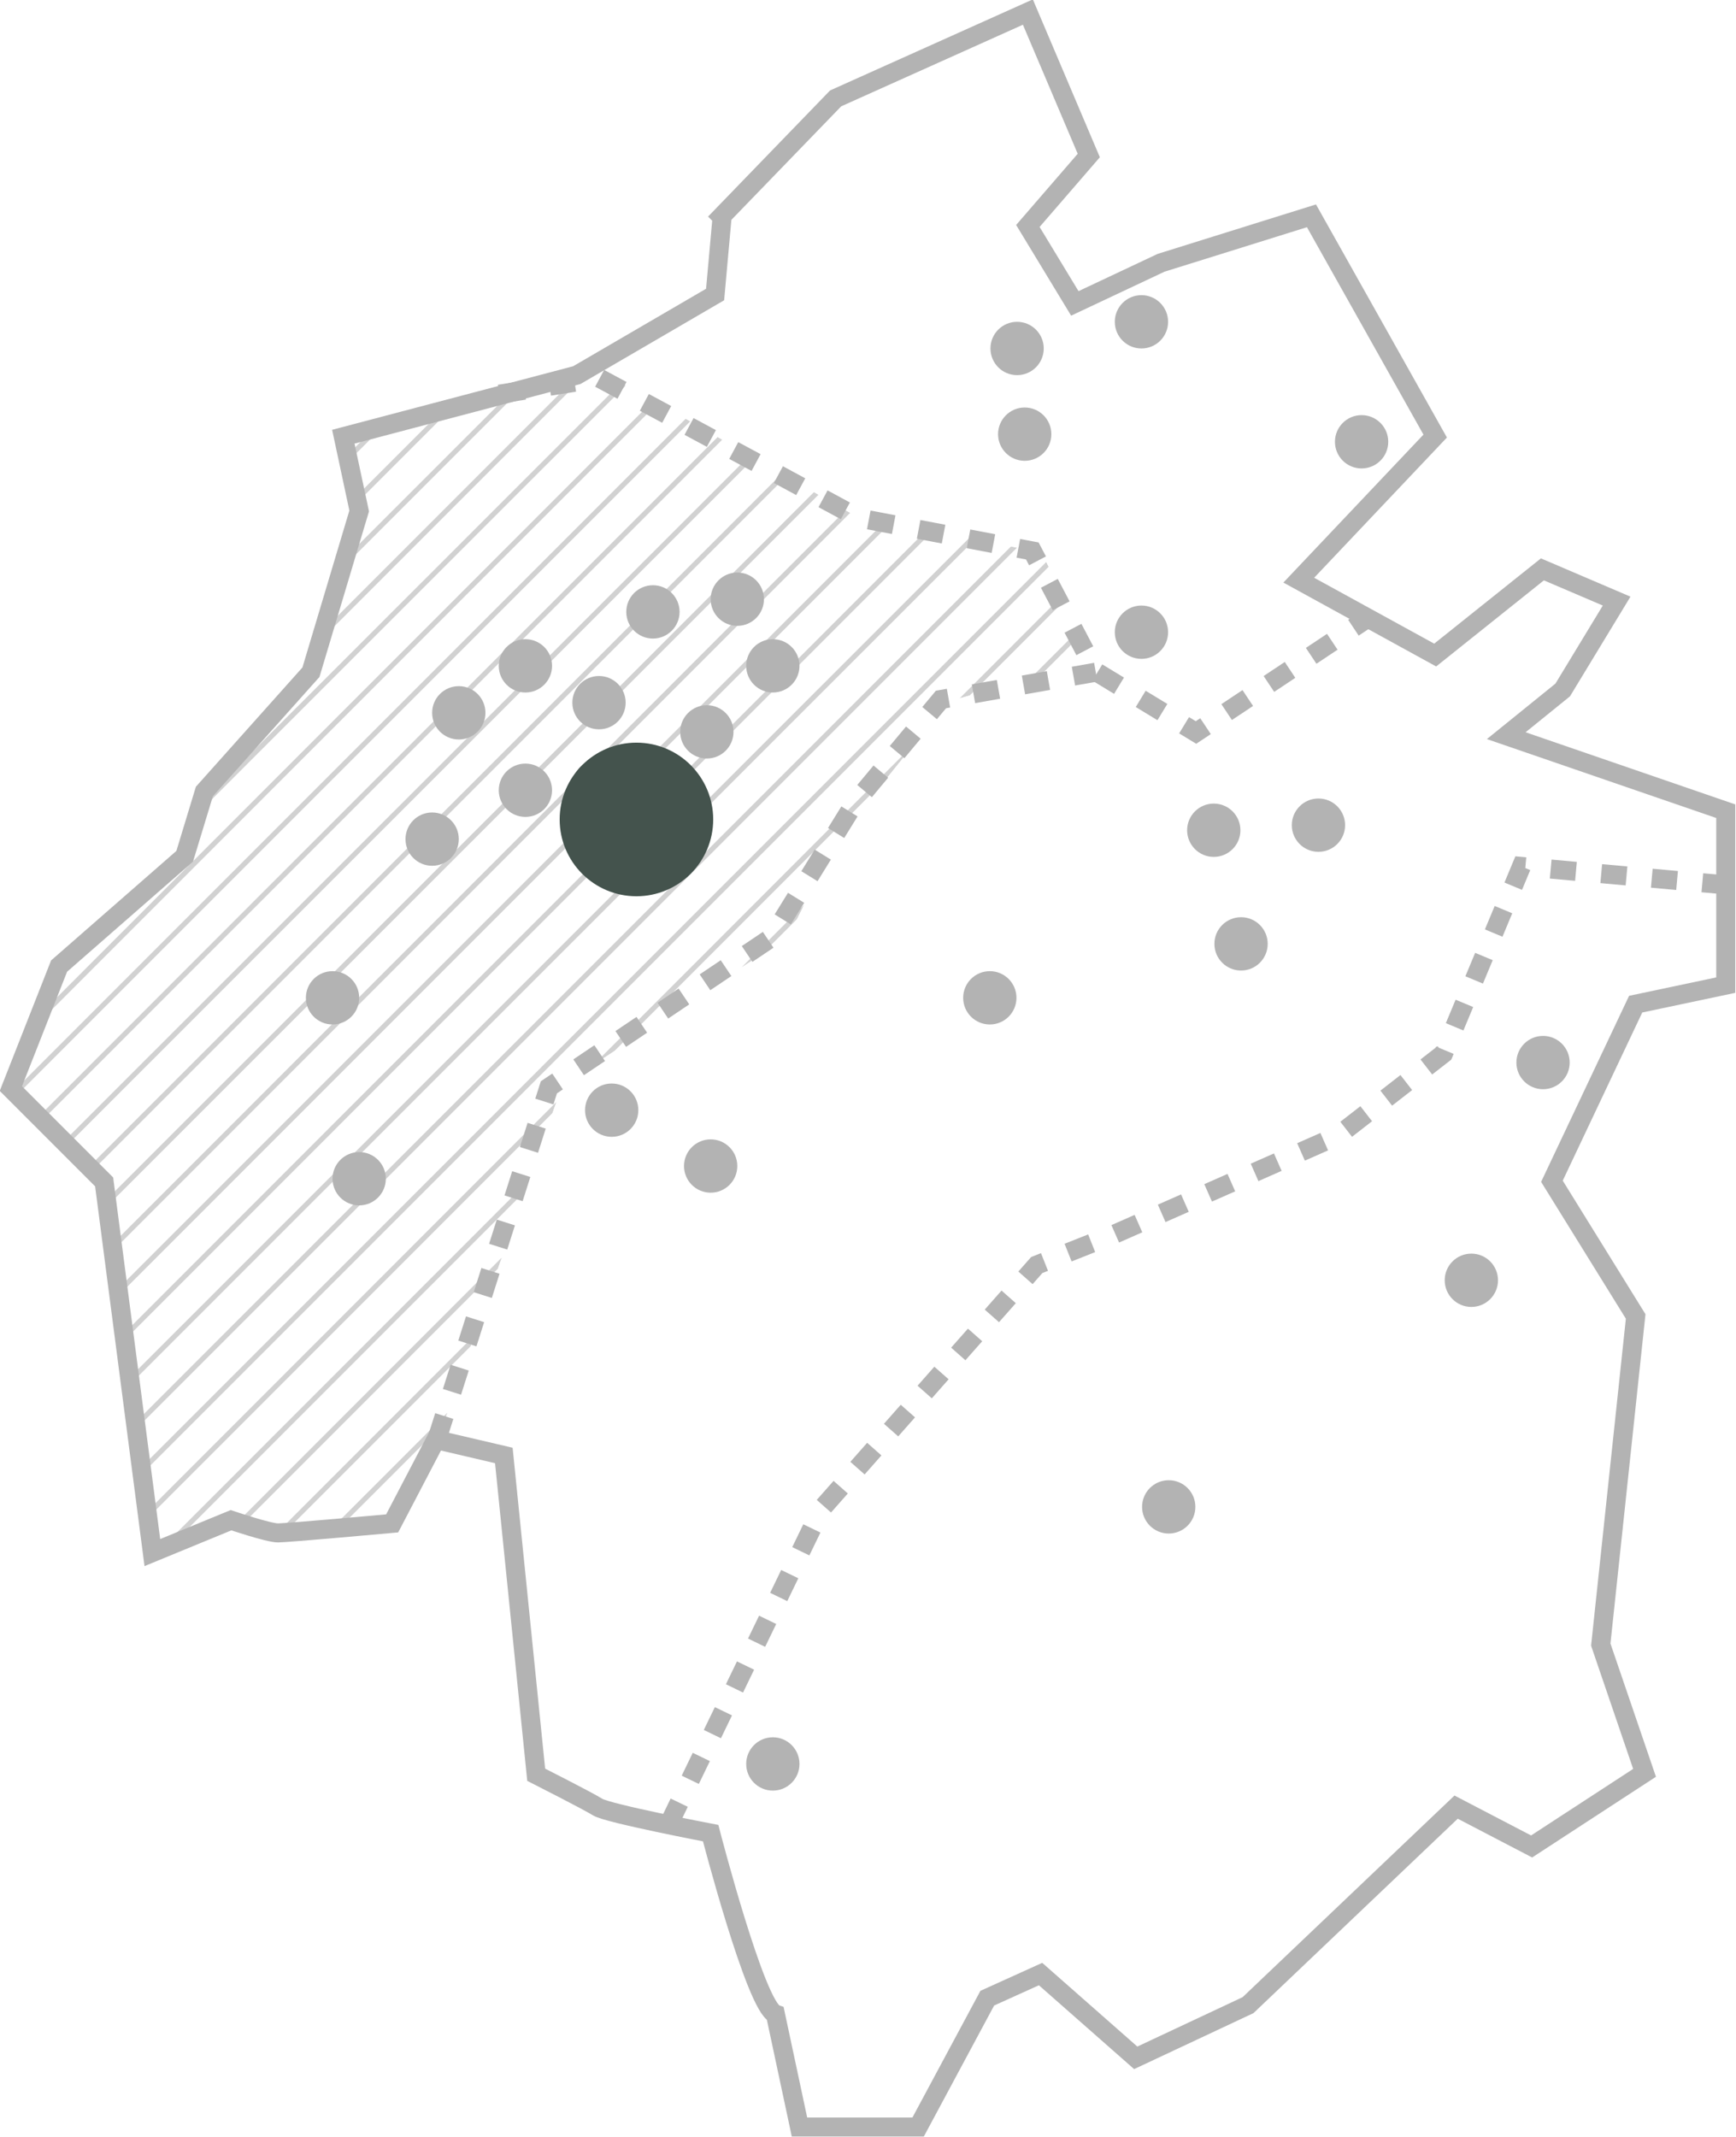 <?xml version="1.0" encoding="UTF-8"?>
<svg xmlns="http://www.w3.org/2000/svg" xmlns:xlink="http://www.w3.org/1999/xlink" version="1.1" width="273.604" height="336.671" viewBox="0 0 273.6 336.7">
  <defs>
    <style>
      .cls-1, .cls-2, .cls-3, .cls-4 {
        fill: none;
      }

      .cls-2 {
        stroke-dasharray: 4;
      }

      .cls-2, .cls-3, .cls-4 {
        stroke: #000;
        stroke-miterlimit: 10;
      }

      .cls-2, .cls-4 {
        stroke-width: 3px;
      }

      .cls-3 {
        stroke-width: .8px;
      }

      .cls-5 {
        fill: #44534d;
      }

      .cls-6 {
        opacity: .6;
      }

      .cls-7 {
        opacity: .3;
      }

      .cls-8 {
        clip-path: url(#clippath);
      }
    </style>
    <clipPath id="clippath">
      <polygon class="cls-1" points="172.5 104.1 164.2 87.1 134 80.8 105.5 64.5 95.4 59 54.7 69.2 57.2 80.8 49.6 106 33 124.6 30 134.7 10.3 151.9 2.8 171 17.4 185.7 24.9 243.6 37.3 238.6 44.6 240.6 62.5 239.1 69.3 226 88.6 171 124.2 147.6 131.8 132.5 149.5 110.5 172.5 104.1"/>
    </clipPath>
  </defs>
  <!-- Generator: Adobe Illustrator 28.7.2, SVG Export Plug-In . SVG Version: 1.2.0 Build 154)  -->
  <g>
    <g id="Layer_1">
      <g id="Group_4568">
        <g id="Group_4567">
          <g id="Group_4549">
            <g id="Group_4543">
              <g id="Group_4450" class="cls-7">
                <g class="cls-8">
                  <g id="Group_4129" class="cls-6">
                    <g id="Group_4128">
                      <line id="Line_1886" class="cls-3" x1="22.5" y1="-38.3" x2="-247.3" y2="231.5"/>
                      <line id="Line_1887" class="cls-3" x1="28.5" y1="-36.4" x2="-241.2" y2="233.3"/>
                      <line id="Line_1888" class="cls-3" x1="34.6" y1="-34.5" x2="-235.2" y2="235.2"/>
                      <line id="Line_1889" class="cls-3" x1="40.6" y1="-32.6" x2="-229.1" y2="237.1"/>
                      <line id="Line_1890" class="cls-3" x1="46.7" y1="-30.8" x2="-223.1" y2="239"/>
                      <line id="Line_1891" class="cls-3" x1="52.7" y1="-28.9" x2="-217" y2="240.9"/>
                      <line id="Line_1892" class="cls-3" x1="58.8" y1="-27" x2="-211" y2="242.8"/>
                      <line id="Line_1893" class="cls-3" x1="64.8" y1="-25.1" x2="-204.9" y2="244.6"/>
                      <line id="Line_1894" class="cls-3" x1="70.9" y1="-23.2" x2="-198.9" y2="246.5"/>
                      <line id="Line_1895" class="cls-3" x1="76.9" y1="-21.3" x2="-192.8" y2="248.4"/>
                      <line id="Line_1896" class="cls-3" x1="83" y1="-19.5" x2="-186.8" y2="250.3"/>
                      <line id="Line_1897" class="cls-3" x1="89" y1="-17.6" x2="-180.7" y2="252.2"/>
                      <line id="Line_1898" class="cls-3" x1="95.1" y1="-15.7" x2="-174.7" y2="254.1"/>
                      <line id="Line_1899" class="cls-3" x1="101.1" y1="-13.8" x2="-168.6" y2="255.9"/>
                      <line id="Line_1900" class="cls-3" x1="107.2" y1="-11.9" x2="-162.6" y2="257.8"/>
                      <line id="Line_1901" class="cls-3" x1="113.2" y1="-10" x2="-156.5" y2="259.7"/>
                      <line id="Line_1902" class="cls-3" x1="119.3" y1="-8.2" x2="-150.5" y2="261.6"/>
                      <line id="Line_1903" class="cls-3" x1="125.3" y1="-6.3" x2="-144.4" y2="263.5"/>
                      <line id="Line_1904" class="cls-3" x1="131.4" y1="-4.4" x2="-138.4" y2="265.4"/>
                      <line id="Line_1905" class="cls-3" x1="137.4" y1="-2.5" x2="-132.3" y2="267.2"/>
                      <line id="Line_1906" class="cls-3" x1="143.5" y1="-.6" x2="-126.3" y2="269.1"/>
                      <line id="Line_1907" class="cls-3" x1="149.5" y1="1.3" x2="-120.2" y2="271"/>
                      <line id="Line_1908" class="cls-3" x1="155.6" y1="3.2" x2="-114.2" y2="272.9"/>
                      <line id="Line_1909" class="cls-3" x1="161.6" y1="5" x2="-108.1" y2="274.8"/>
                      <line id="Line_1910" class="cls-3" x1="167.7" y1="6.9" x2="-102.1" y2="276.7"/>
                      <line id="Line_1911" class="cls-3" x1="173.7" y1="8.8" x2="-96" y2="278.6"/>
                      <line id="Line_1912" class="cls-3" x1="179.8" y1="10.7" x2="-90" y2="280.4"/>
                      <line id="Line_1913" class="cls-3" x1="185.8" y1="12.6" x2="-83.9" y2="282.3"/>
                      <line id="Line_1914" class="cls-3" x1="191.9" y1="14.5" x2="-77.9" y2="284.2"/>
                      <line id="Line_1915" class="cls-3" x1="197.9" y1="16.3" x2="-71.8" y2="286.1"/>
                      <line id="Line_1916" class="cls-3" x1="204" y1="18.2" x2="-65.8" y2="288"/>
                      <line id="Line_1917" class="cls-3" x1="210" y1="20.1" x2="-59.7" y2="289.9"/>
                      <line id="Line_1918" class="cls-3" x1="216.1" y1="22" x2="-53.7" y2="291.7"/>
                      <line id="Line_1919" class="cls-3" x1="222.1" y1="23.9" x2="-47.6" y2="293.6"/>
                      <line id="Line_1920" class="cls-3" x1="228.2" y1="25.8" x2="-41.5" y2="295.5"/>
                      <line id="Line_1921" class="cls-3" x1="234.2" y1="27.6" x2="-35.5" y2="297.4"/>
                      <line id="Line_1922" class="cls-3" x1="240.3" y1="29.5" x2="-29.4" y2="299.3"/>
                      <line id="Line_1923" class="cls-3" x1="246.3" y1="31.4" x2="-23.4" y2="301.2"/>
                      <line id="Line_1924" class="cls-3" x1="252.4" y1="33.3" x2="-17.3" y2="303"/>
                      <line id="Line_1925" class="cls-3" x1="258.5" y1="35.2" x2="-11.3" y2="304.9"/>
                      <line id="Line_1926" class="cls-3" x1="264.5" y1="37.1" x2="-5.2" y2="306.8"/>
                      <line id="Line_1927" class="cls-3" x1="270.6" y1="39" x2=".8" y2="308.7"/>
                      <line id="Line_1928" class="cls-3" x1="276.6" y1="40.8" x2="6.9" y2="310.6"/>
                      <line id="Line_1929" class="cls-3" x1="282.7" y1="42.7" x2="12.9" y2="312.5"/>
                      <line id="Line_1930" class="cls-3" x1="288.7" y1="44.6" x2="19" y2="314.4"/>
                      <line id="Line_1931" class="cls-3" x1="294.8" y1="46.5" x2="25" y2="316.2"/>
                      <line id="Line_1932" class="cls-3" x1="300.8" y1="48.4" x2="31.1" y2="318.1"/>
                      <line id="Line_1933" class="cls-3" x1="306.9" y1="50.3" x2="37.1" y2="320"/>
                      <line id="Line_1934" class="cls-3" x1="312.9" y1="52.1" x2="43.2" y2="321.9"/>
                      <line id="Line_1935" class="cls-3" x1="319" y1="54" x2="49.2" y2="323.8"/>
                      <line id="Line_1936" class="cls-3" x1="325" y1="55.9" x2="55.3" y2="325.7"/>
                      <line id="Line_1937" class="cls-3" x1="331.1" y1="57.8" x2="61.3" y2="327.5"/>
                      <line id="Line_1938" class="cls-3" x1="337.1" y1="59.7" x2="67.4" y2="329.4"/>
                      <line id="Line_1939" class="cls-3" x1="343.2" y1="61.6" x2="73.4" y2="331.3"/>
                      <line id="Line_1940" class="cls-3" x1="349.2" y1="63.4" x2="79.5" y2="333.2"/>
                      <line id="Line_1941" class="cls-3" x1="355.3" y1="65.3" x2="85.5" y2="335.1"/>
                      <line id="Line_1942" class="cls-3" x1="361.3" y1="67.2" x2="91.6" y2="337"/>
                      <line id="Line_1943" class="cls-3" x1="367.4" y1="69.1" x2="97.6" y2="338.8"/>
                      <line id="Line_1944" class="cls-3" x1="373.4" y1="71" x2="103.7" y2="340.7"/>
                      <line id="Line_1945" class="cls-3" x1="379.5" y1="72.9" x2="109.7" y2="342.6"/>
                      <line id="Line_1946" class="cls-3" x1="385.5" y1="74.7" x2="115.8" y2="344.5"/>
                      <line id="Line_1947" class="cls-3" x1="391.6" y1="76.6" x2="121.8" y2="346.4"/>
                    </g>
                  </g>
                </g>
                <path id="Path_214" class="cls-4" d="M113.8,34.2l-1.1,12.2-21.8,12.7-36.8,9.7,2.5,11.7-7.6,25.4-16.8,18.8-3.1,10.2-19.8,17.3-7.6,19.3,14.7,14.7,7.6,58.4,12.4-5.1s5.9,2,7.4,2,18-1.5,18-1.5l6.9-13.2,10.7,2.5,5.1,50.3s8.1,4.1,9.7,5.1,17.8,4.1,17.8,4.1c0,0,7.1,27.4,10.2,28.5l3.8,17.8h18.7l10.9-20.3,8.4-3.8,15,13.2,17.7-8.3,32.8-31.2,11.9,6.2,17.8-11.6-6.9-20.2,5.5-51.7-13.2-21.3,13.2-27.9,14.2-3v-27.4l-34.6-11.9,8.9-7.2,8.5-14-11.7-5-16.9,13.5-21.5-11.8,21.5-22.7-19.5-34.7-23.7,7.4-13.6,6.4-7.4-12.2,9.6-11.1-9.6-22.6-30.3,13.6-18,18.6Z"/>
                <path id="Path_218" class="cls-2" d="M78.7,62.1l15.8-2.5,24.9,13.4,15.9,8.6,27.4,5.2,10,19,15.8,9.6,27.2-18.1"/>
                <path id="Path_216" class="cls-2" d="M68.8,226.9l17.7-55.6,35.1-23.6,13.1-21.2,13.6-16.3,24.4-4.3"/>
                <path id="Path_215" class="cls-2" d="M105.3,287.6l24.1-49.8,34-38.5,12.1-4.8,35.4-15.6,16.6-12.9,12.3-29.5,32.1,2.9"/>
                <g id="Group_4388">
                  <circle id="Ellipse_72" cx="94.4" cy="110.7" r="4.2"/>
                  <circle id="Ellipse_73" cx="82.8" cy="104.9" r="4.2"/>
                  <circle id="Ellipse_74" cx="72.3" cy="112.3" r="4.2"/>
                  <circle id="Ellipse_75" cx="102.9" cy="96.4" r="4.2"/>
                  <circle id="Ellipse_76" cx="68.1" cy="132.2" r="4.2"/>
                  <circle id="Ellipse_152" cx="52.4" cy="157.2" r="4.2"/>
                  <circle id="Ellipse_77" cx="82.8" cy="124.5" r="4.2"/>
                  <circle id="Ellipse_78" cx="94.4" cy="123.8" r="4.2"/>
                  <circle id="Ellipse_78-2" cx="103.2" cy="132" r="4.2"/>
                  <circle id="Ellipse_79" cx="111.4" cy="115.3" r="4.2"/>
                  <circle id="Ellipse_80" cx="121.8" cy="104.9" r="4.2"/>
                  <circle id="Ellipse_81" cx="116.2" cy="94.4" r="4.2"/>
                  <circle id="Ellipse_82" cx="160.3" cy="54.9" r="4.2"/>
                  <circle id="Ellipse_83" cx="179.9" cy="50.7" r="4.2"/>
                  <circle id="Ellipse_84" cx="179.9" cy="99.6" r="4.2"/>
                  <circle id="Ellipse_85" cx="214.6" cy="69.6" r="4.2"/>
                  <circle id="Ellipse_86" cx="191.3" cy="130.8" r="4.2"/>
                  <circle id="Ellipse_87" cx="207.8" cy="130" r="4.2"/>
                  <circle id="Ellipse_89" cx="243.2" cy="167.4" r="4.2"/>
                  <circle id="Ellipse_90" cx="156" cy="157.2" r="4.2"/>
                  <circle id="Ellipse_91" cx="96.4" cy="174.9" r="4.2"/>
                  <circle id="Ellipse_169" cx="112" cy="183.7" r="4.2"/>
                  <circle id="Ellipse_93" cx="56.6" cy="185.7" r="4.2"/>
                  <circle id="Ellipse_94" cx="184.2" cy="237.4" r="4.2"/>
                  <circle id="Ellipse_95" cx="121.8" cy="277.9" r="4.2"/>
                  <circle id="Ellipse_96" cx="231.9" cy="201.7" r="4.2"/>
                  <circle id="Ellipse_97" cx="161.5" cy="68.4" r="4.2"/>
                  <circle id="Ellipse_206" cx="195.6" cy="148.7" r="4.2"/>
                </g>
              </g>
              <circle id="Ellipse_215" class="cls-5" cx="100.3" cy="129.1" r="12.1"/>
            </g>
          </g>
        </g>
      </g>
    </g>
  </g>
</svg>